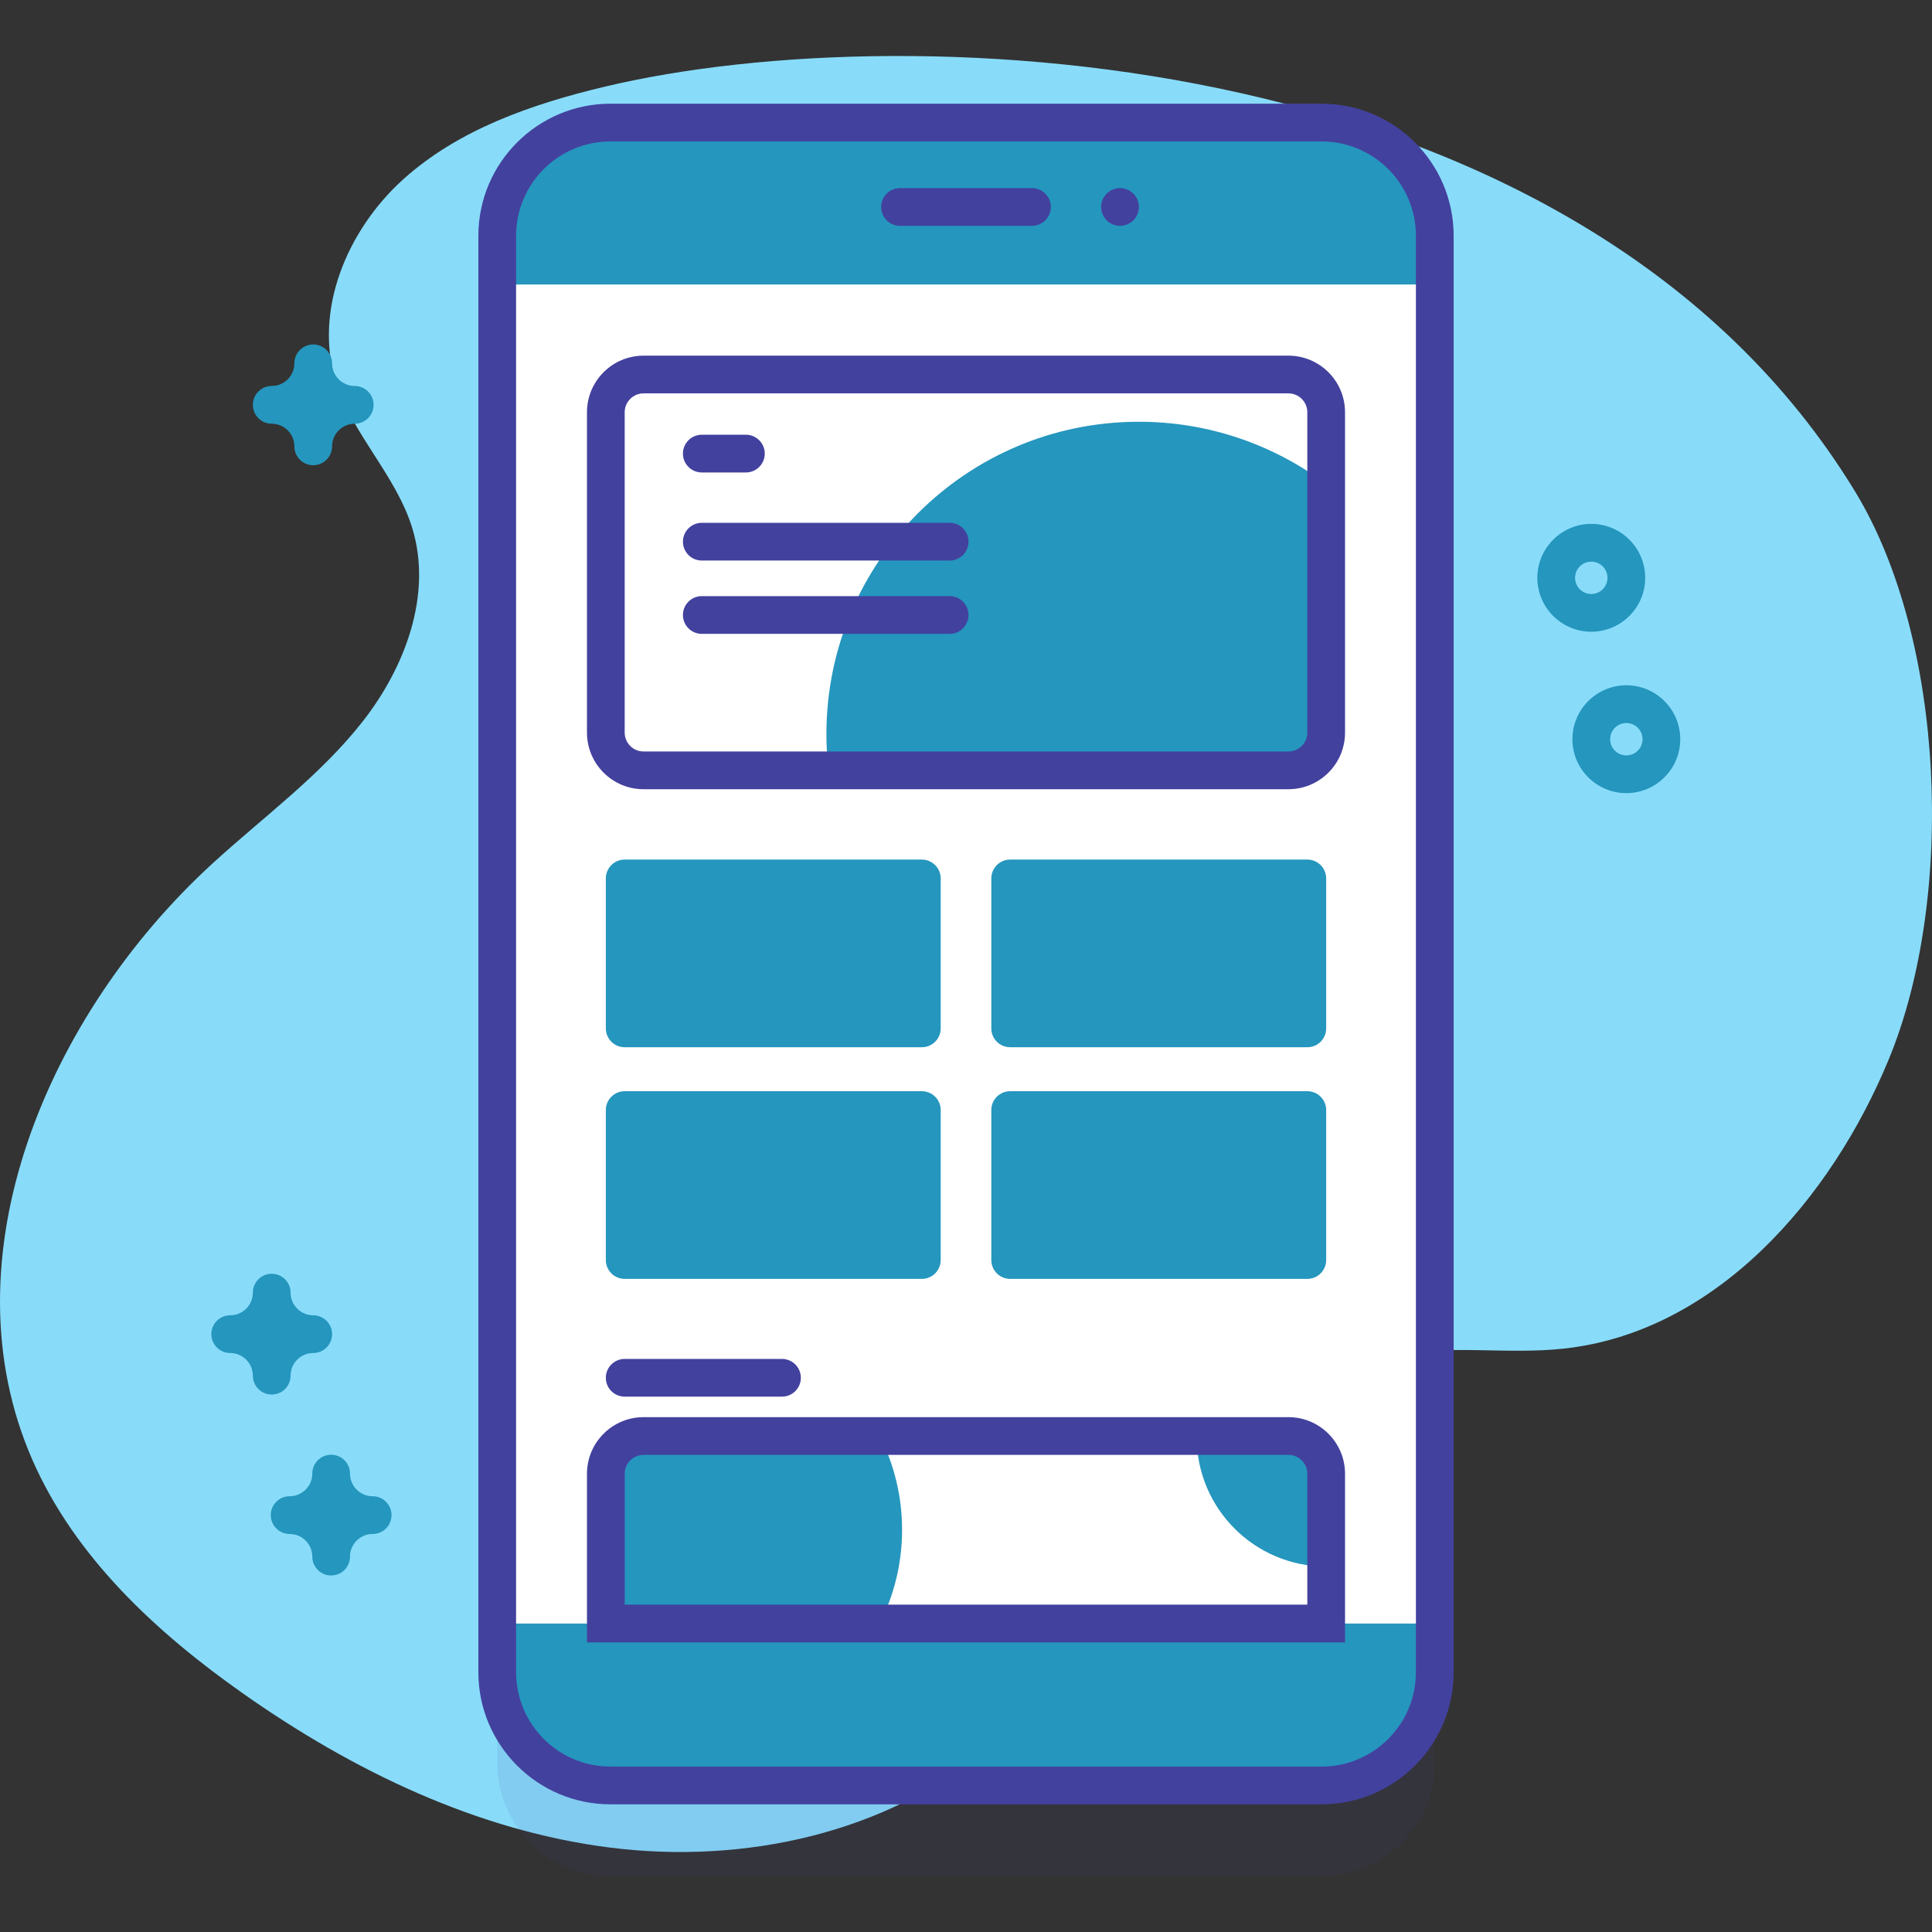 <svg width="80" height="80" viewBox="0 0 80 80" fill="none" xmlns="http://www.w3.org/2000/svg">
<rect x="0" y="0" width="80" height="80" fill="#333333" stroke="none"/>
<g clip-path="url(#clip0)">
<path d="M76.823 20.365C80.567 26.52 80.962 37.179 78.219 43.842C75.816 49.678 71.037 55.156 64.763 55.842C62.455 56.095 60.097 55.682 57.814 56.098C49.961 57.528 47.04 67.206 40.937 72.35C36.69 75.93 30.797 77.197 25.285 76.508C19.773 75.818 14.613 73.326 10.07 70.129C6.483 67.604 3.127 64.501 1.357 60.487C-2.353 52.075 2.012 41.971 8.792 35.762C10.904 33.828 13.258 32.123 15.023 29.868C16.788 27.612 17.91 24.603 17.07 21.865C16.399 19.681 14.593 17.988 13.909 15.809C12.978 12.842 14.383 9.515 16.691 7.431C18.998 5.348 22.051 4.3 25.076 3.581C37.748 0.569 65.517 1.78 76.823 20.365V20.365Z" fill="#88dcfa"/>
<path opacity="0.1" d="M54.724 77.681H25.276C22.688 77.681 20.589 75.582 20.589 72.994V13.513C20.589 10.924 22.688 8.825 25.276 8.825H54.724C57.313 8.825 59.411 10.924 59.411 13.513V72.994C59.411 75.582 57.313 77.681 54.724 77.681Z" fill="#43419E"/>
<path d="M54.724 73.931H25.276C22.688 73.931 20.589 71.832 20.589 69.244V9.763C20.589 7.174 22.688 5.075 25.276 5.075H54.724C57.313 5.075 59.411 7.174 59.411 9.763V69.244C59.411 71.832 57.313 73.931 54.724 73.931Z" fill="#2596be"/>
<path d="M20.589 11.78H59.411V67.227H20.589V11.78Z" fill="white"/>
<path d="M54.724 74.713H25.276C22.261 74.713 19.808 72.259 19.808 69.244V9.763C19.808 6.747 22.261 4.294 25.276 4.294H54.724C57.739 4.294 60.193 6.747 60.193 9.763V69.244C60.193 72.259 57.739 74.713 54.724 74.713V74.713ZM25.276 5.857C23.122 5.857 21.37 7.609 21.37 9.763V69.244C21.37 71.398 23.122 73.15 25.276 73.15H54.724C56.878 73.15 58.63 71.398 58.63 69.244V9.763C58.63 7.609 56.878 5.857 54.724 5.857H25.276Z" fill="#43419E"/>
<path d="M42.732 9.352H37.268C36.837 9.352 36.487 9.002 36.487 8.571C36.487 8.139 36.837 7.789 37.268 7.789H42.732C43.163 7.789 43.513 8.139 43.513 8.571C43.513 9.002 43.163 9.352 42.732 9.352Z" fill="#43419E"/>
<path d="M47.159 8.57C47.159 9.002 46.809 9.352 46.377 9.352C45.946 9.352 45.596 9.002 45.596 8.57C45.596 8.139 45.945 7.789 46.377 7.789C46.809 7.789 47.159 8.139 47.159 8.57Z" fill="#43419E"/>
<path d="M54.914 17.07V30.336C54.914 31.198 54.214 31.898 53.352 31.898H26.648C25.786 31.898 25.086 31.198 25.086 30.336V17.07C25.086 16.208 25.786 15.508 26.648 15.508H53.352C54.214 15.508 54.914 16.208 54.914 17.07V17.07Z" fill="white"/>
<path d="M54.914 20.045V30.336C54.914 31.198 54.214 31.898 53.352 31.898H34.308C34.25 31.408 34.22 30.908 34.22 30.402C34.22 23.256 40.013 17.464 47.16 17.464C50.067 17.464 52.753 18.425 54.914 20.045V20.045Z" fill="#2596be"/>
<path d="M54.914 61.025V67.227H25.086V61.025C25.086 60.163 25.786 59.463 26.648 59.463H53.352C54.214 59.463 54.914 60.163 54.914 61.025Z" fill="white"/>
<path d="M37.353 63.346C37.353 64.742 37.019 66.061 36.427 67.227H25.086V61.025C25.086 60.163 25.786 59.463 26.648 59.463H36.427C37.019 60.63 37.353 61.949 37.353 63.346Z" fill="#2596be"/>
<path d="M38.171 43.364H25.867C25.436 43.364 25.086 43.015 25.086 42.583V36.374C25.086 35.943 25.436 35.593 25.867 35.593H38.171C38.602 35.593 38.952 35.943 38.952 36.374V42.583C38.952 43.015 38.602 43.364 38.171 43.364V43.364Z" fill="#2596be"/>
<path d="M54.133 43.364H41.829C41.398 43.364 41.048 43.015 41.048 42.583V36.374C41.048 35.943 41.398 35.593 41.829 35.593H54.133C54.564 35.593 54.914 35.943 54.914 36.374V42.583C54.914 43.015 54.564 43.364 54.133 43.364Z" fill="#2596be"/>
<path d="M38.171 52.956H25.867C25.436 52.956 25.086 52.606 25.086 52.175V45.965C25.086 45.534 25.436 45.184 25.867 45.184H38.171C38.602 45.184 38.952 45.534 38.952 45.965V52.175C38.952 52.606 38.602 52.956 38.171 52.956V52.956Z" fill="#2596be"/>
<path d="M54.133 52.956H41.829C41.398 52.956 41.048 52.606 41.048 52.175V45.965C41.048 45.534 41.398 45.184 41.829 45.184H54.133C54.564 45.184 54.914 45.534 54.914 45.965V52.175C54.914 52.606 54.564 52.956 54.133 52.956Z" fill="#2596be"/>
<path d="M39.323 24.684H29.061C28.629 24.684 28.279 25.034 28.279 25.466C28.279 25.897 28.629 26.247 29.061 26.247H39.323C39.755 26.247 40.104 25.897 40.104 25.466C40.104 25.034 39.755 24.684 39.323 24.684Z" fill="#43419E"/>
<path d="M39.323 21.649H29.061C28.629 21.649 28.279 21.998 28.279 22.43C28.279 22.861 28.629 23.211 29.061 23.211H39.323C39.755 23.211 40.104 22.861 40.104 22.43C40.104 21.998 39.755 21.649 39.323 21.649Z" fill="#43419E"/>
<path d="M30.886 18.001H29.061C28.629 18.001 28.279 18.351 28.279 18.782C28.279 19.214 28.629 19.564 29.061 19.564H30.886C31.317 19.564 31.667 19.214 31.667 18.782C31.667 18.351 31.317 18.001 30.886 18.001Z" fill="#43419E"/>
<path d="M32.38 56.27H25.867C25.436 56.27 25.086 56.62 25.086 57.051C25.086 57.483 25.436 57.832 25.867 57.832H32.38C32.812 57.832 33.161 57.483 33.161 57.051C33.161 56.62 32.812 56.27 32.38 56.27V56.27Z" fill="#43419E"/>
<path d="M54.914 61.025V64.867C51.953 64.867 49.552 62.467 49.552 59.506V59.463H53.352C54.214 59.463 54.914 60.163 54.914 61.025Z" fill="#2596be"/>
<path d="M65.891 26.159C64.66 26.159 63.658 25.157 63.658 23.926C63.658 22.695 64.66 21.693 65.891 21.693C67.123 21.693 68.125 22.695 68.125 23.926C68.125 25.157 67.123 26.159 65.891 26.159ZM65.891 23.256C65.522 23.256 65.221 23.556 65.221 23.926C65.221 24.296 65.522 24.597 65.891 24.597C66.261 24.597 66.562 24.296 66.562 23.926C66.562 23.556 66.261 23.256 65.891 23.256Z" fill="#2596be"/>
<path d="M67.343 32.842C66.112 32.842 65.11 31.841 65.11 30.609C65.11 29.378 66.112 28.376 67.343 28.376C68.575 28.376 69.576 29.378 69.576 30.609C69.576 31.841 68.575 32.842 67.343 32.842ZM67.343 29.939C66.974 29.939 66.673 30.239 66.673 30.609C66.673 30.979 66.974 31.28 67.343 31.28C67.713 31.28 68.014 30.979 68.014 30.609C68.014 30.239 67.713 29.939 67.343 29.939Z" fill="#2596be"/>
<path d="M12.97 19.264C12.538 19.264 12.189 18.914 12.189 18.482C12.189 17.965 11.768 17.545 11.251 17.545C10.82 17.545 10.47 17.195 10.47 16.764C10.47 16.332 10.82 15.982 11.251 15.982C11.768 15.982 12.189 15.562 12.189 15.045C12.189 14.614 12.538 14.264 12.97 14.264C13.401 14.264 13.751 14.614 13.751 15.045C13.751 15.562 14.172 15.982 14.689 15.982C15.12 15.982 15.47 16.332 15.47 16.764C15.47 17.195 15.12 17.545 14.689 17.545C14.172 17.545 13.751 17.965 13.751 18.482C13.751 18.914 13.401 19.264 12.97 19.264Z" fill="#2596be"/>
<path d="M13.712 65.237C13.28 65.237 12.931 64.888 12.931 64.456C12.931 63.939 12.51 63.519 11.993 63.519C11.562 63.519 11.212 63.169 11.212 62.737C11.212 62.306 11.562 61.956 11.993 61.956C12.51 61.956 12.931 61.536 12.931 61.019C12.931 60.587 13.28 60.237 13.712 60.237C14.144 60.237 14.493 60.587 14.493 61.019C14.493 61.536 14.914 61.956 15.431 61.956C15.862 61.956 16.212 62.306 16.212 62.737C16.212 63.169 15.862 63.519 15.431 63.519C14.914 63.519 14.493 63.939 14.493 64.456C14.493 64.888 14.144 65.237 13.712 65.237Z" fill="#2596be"/>
<path d="M11.251 57.745C10.82 57.745 10.47 57.395 10.47 56.963C10.47 56.446 10.049 56.026 9.532 56.026C9.101 56.026 8.751 55.676 8.751 55.245C8.751 54.813 9.101 54.463 9.532 54.463C10.049 54.463 10.47 54.043 10.47 53.526C10.47 53.094 10.82 52.744 11.251 52.744C11.683 52.744 12.032 53.094 12.032 53.526C12.032 54.043 12.453 54.463 12.97 54.463C13.401 54.463 13.751 54.813 13.751 55.245C13.751 55.676 13.401 56.026 12.97 56.026C12.453 56.026 12.032 56.446 12.032 56.963C12.032 57.395 11.683 57.745 11.251 57.745Z" fill="#2596be"/>
<path d="M53.352 32.68H26.648C25.356 32.68 24.305 31.629 24.305 30.336V17.071C24.305 15.778 25.356 14.727 26.648 14.727H53.352C54.644 14.727 55.695 15.778 55.695 17.071V30.336C55.695 31.629 54.644 32.68 53.352 32.68ZM26.648 16.289C26.218 16.289 25.867 16.64 25.867 17.071V30.336C25.867 30.767 26.218 31.117 26.648 31.117H53.352C53.782 31.117 54.133 30.767 54.133 30.336V17.071C54.133 16.64 53.782 16.289 53.352 16.289H26.648Z" fill="#43419E"/>
<path d="M55.695 68.008H24.305V61.025C24.305 59.733 25.356 58.681 26.648 58.681H53.352C54.644 58.681 55.695 59.733 55.695 61.025V68.008ZM25.867 66.445H54.133V61.025C54.133 60.594 53.782 60.244 53.352 60.244H26.648C26.218 60.244 25.867 60.594 25.867 61.025V66.445Z" fill="#43419E"/>
</g>
<defs>
<linearGradient id="paint0_linear" x1="80" y1="39.503" x2="0" y2="39.503" gradientUnits="userSpaceOnUse">
<stop stop-color="#FFECE2" stop-opacity="0"/>
<stop offset="1" stop-color="#FFCCB2"/>
</linearGradient>
<clipPath id="clip0">
<rect width="80" height="80" fill="white"/>
</clipPath>
</defs>
</svg>
